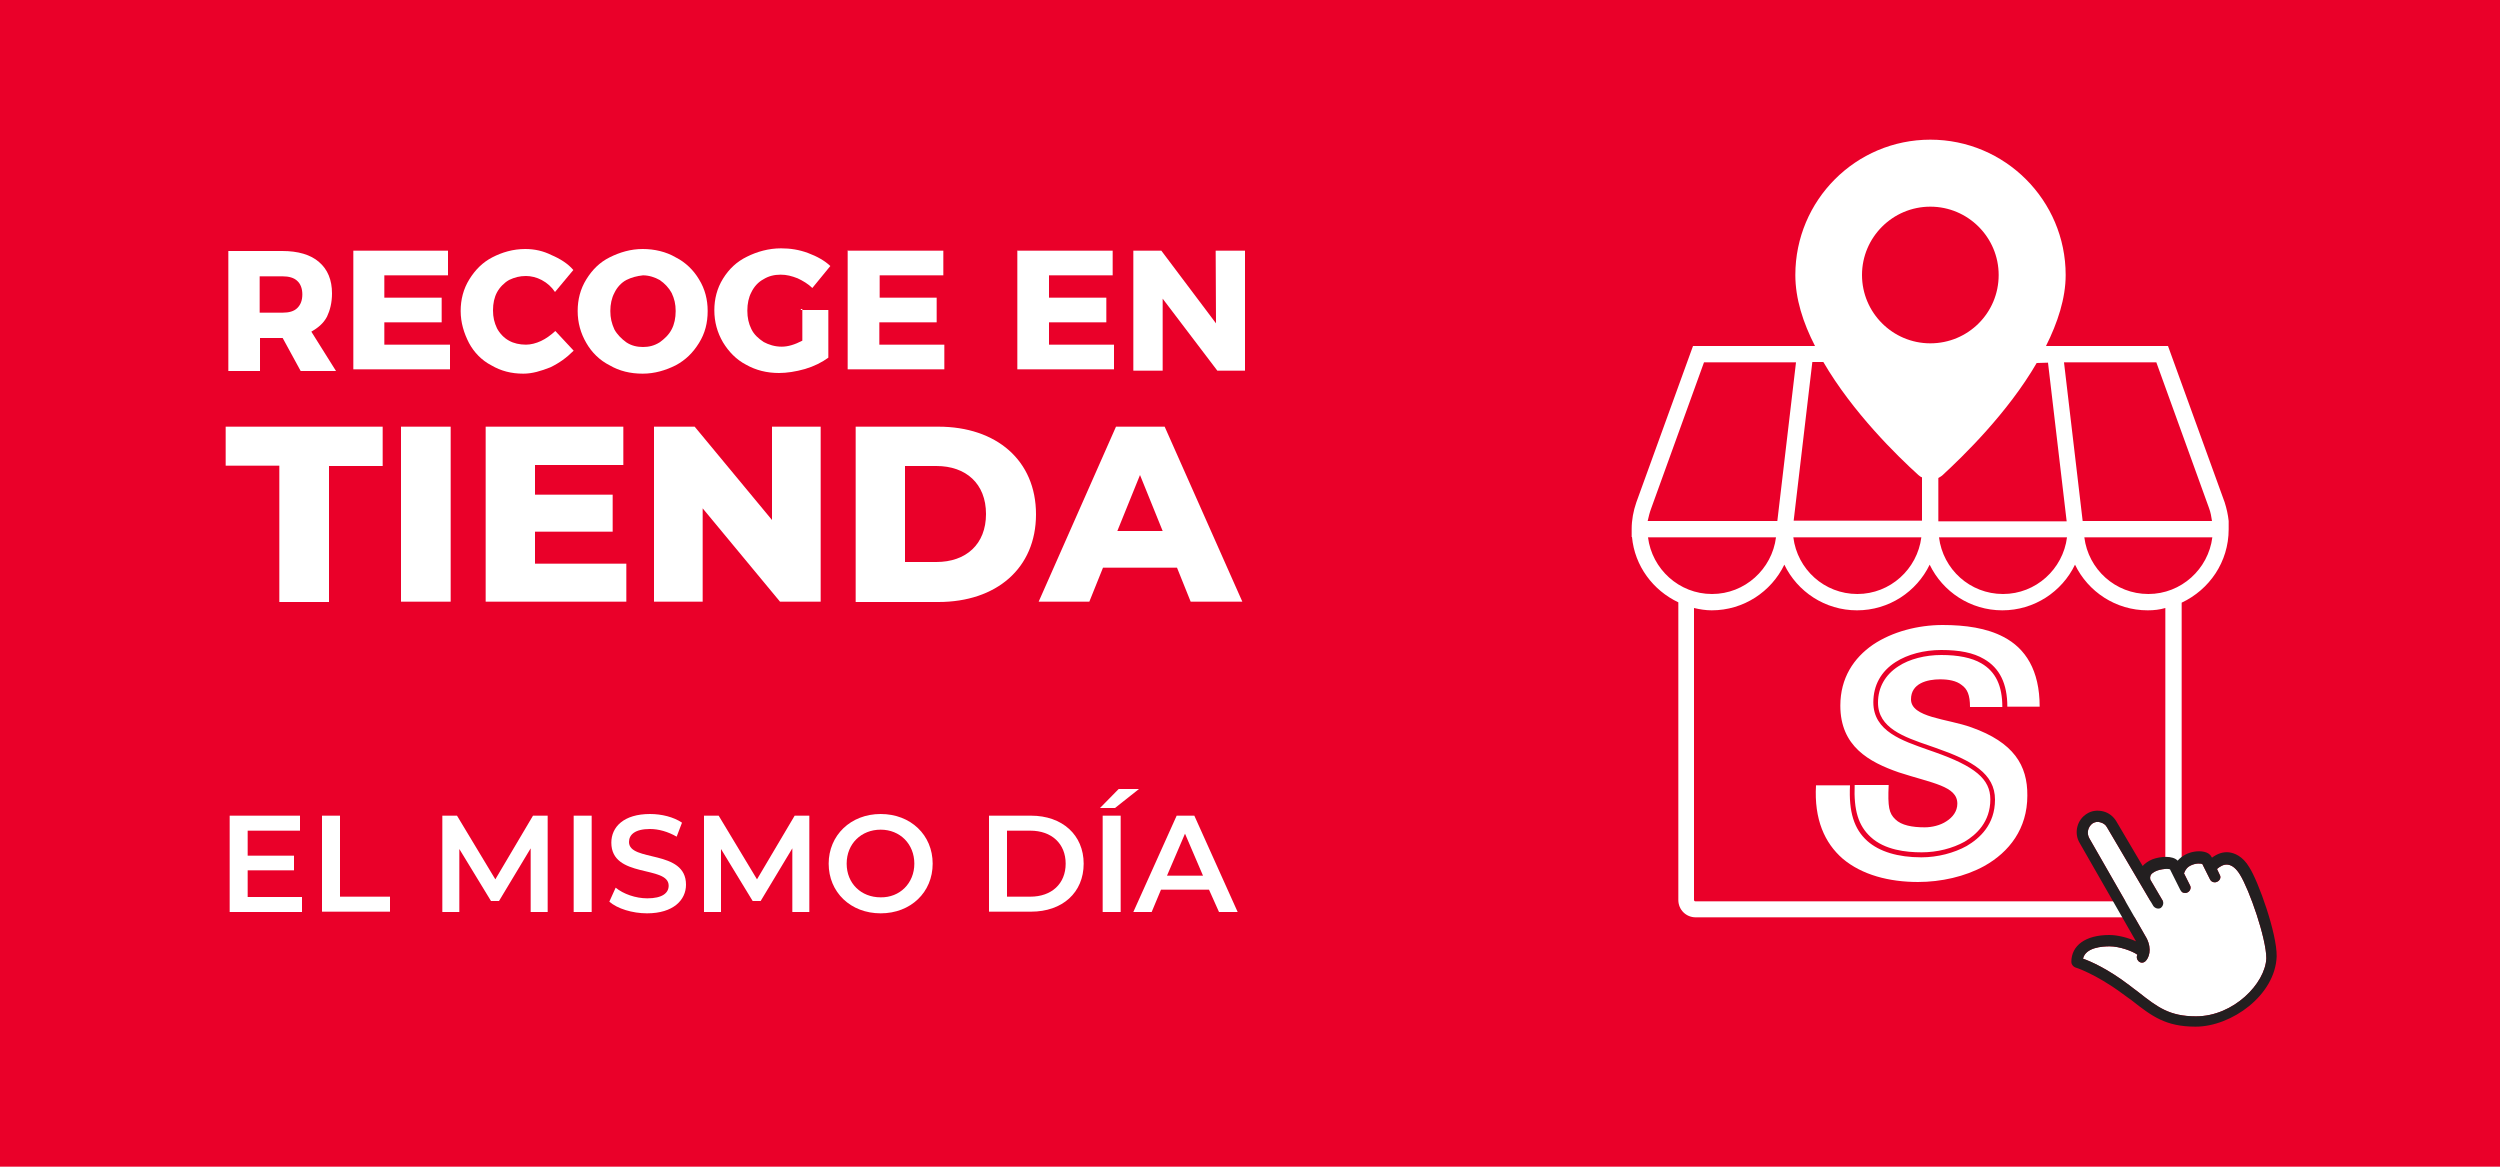 <?xml version="1.0" encoding="utf-8"?>
<!-- Generator: Adobe Illustrator 26.1.0, SVG Export Plug-In . SVG Version: 6.00 Build 0)  -->
<svg version="1.1" id="Capa_1" xmlns="http://www.w3.org/2000/svg" xmlns:xlink="http://www.w3.org/1999/xlink" x="0px" y="0px"
	 viewBox="0 0 750 350" style="enable-background:new 0 0 750 350;" xml:space="preserve">
<style type="text/css">
	.st0{fill:#EA0029;}
	.st1{fill:#FFFFFF;}
	.st2{fill:#231F20;}
</style>
<rect y="0" class="st0" width="750" height="350"/>
<g>
	<g>
		<g>
			<path class="st1" d="M552.1,211.7c0-8.3,4-14.3,9.8-18.3c5.8-3.9,13.5-5.9,20.9-5.9c6.8,0,13.2,0.9,18.3,3.6
				c6.5,3.4,10.8,9.9,10.8,20.9h-9.7l0,0c0-6.9-2.3-11.6-7-14.3c-3.2-1.9-7.4-2.7-12.8-2.7c-5.2,0-10.1,1.3-13.7,3.6
				c-4.4,2.8-6.7,7-6.7,12.1c0,8.7,8.7,11.5,16.3,14.2c0.7,0.2,1.3,0.5,2,0.7c12.2,4.3,16.8,8.1,16.8,14.2c0,6.8-4.2,10.6-7.7,12.7
				c-3.6,2-8.2,3.2-12.9,3.2s-11.1-0.7-15.3-4.6c-3.7-3.4-5.1-8-4.8-15.6l0,0h10.2c-0.3,6.6,0.1,8.5,2,10.3c1.8,1.8,5.1,2.4,8.8,2.4
				c2.2,0,4.7-0.6,6.5-1.8c1.9-1.2,3.3-3,3.3-5.3c0-5.3-7.5-6.1-17.6-9.4C560.7,228.6,552.1,223.9,552.1,211.7z M591.4,218.2
				c-7.2-2.6-18.1-2.9-18.1-8.4c0-2.4,1.2-3.9,2.9-4.8c1.7-0.9,3.9-1.2,5.8-1.2c2.5,0,4.9,0.4,6.5,1.7c1.7,1.2,2.5,3,2.5,6.6h9.7
				l0,0c0-6.4-2-10.6-6.3-13.1c-2.9-1.7-7-2.5-12-2.5c-4.8,0-9.6,1.2-12.9,3.4c-3.9,2.5-6.1,6.3-6.1,10.9c0,7.6,7.8,10.3,15.4,12.9
				c0.7,0.2,1.3,0.5,2,0.7c10.9,3.8,17.7,7.7,17.7,15.5c0,7.5-4.6,11.6-8.5,13.9c-3.8,2.1-8.7,3.4-13.6,3.4c-7,0-12.6-1.7-16.2-4.9
				c-4-3.6-5.6-8.7-5.2-16.7h-10.2c-0.6,10.2,2.6,17.3,8,22c5.8,4.9,14,7,22.6,7c6.9,0,14.1-1.6,19.9-4.8
				c7.5-4.2,12.9-11.2,12.9-21.1C608.3,229.6,604.1,222.7,591.4,218.2z"/>
			<path class="st1" d="M668.6,156.3c-0.2-1.9-0.6-3.7-1.2-5.6l-17-46.9h-36.6c3.5-7,5.9-14.3,5.9-21.3c0-22.4-18.2-40.6-40.6-40.6
				s-40.5,18.2-40.5,40.6c0,7.1,2.3,14.3,5.9,21.3h-36.6l-17,46.9c-0.9,2.6-1.4,5.3-1.4,8v2.4h0.1c0.8,8.7,6.3,16,13.9,19.6V270
				c0,2.9,2.3,5.2,5.2,5.2h140.6c2.9,0,5.2-2.3,5.2-5.2v-89.2c8.3-3.9,14.1-12.2,14.1-22L668.6,156.3L668.6,156.3L668.6,156.3
				L668.6,156.3z M614.4,108.8l5.6,47.6h-38.5v-13c0.4-0.2,0.8-0.5,1.1-0.7c6.3-5.8,19.7-18.8,28.4-33.8L614.4,108.8L614.4,108.8z
				 M620.1,161.2c-1.2,9.5-9.3,17-19.2,17s-18-7.4-19.2-17H620.1z M575.5,142.5c0.4,0.3,0.7,0.6,1.1,0.7v13h-38.5l5.6-47.6h3.3
				C555.8,123.7,569.1,136.7,575.5,142.5z M576.4,161.2c-1.2,9.5-9.3,17-19.2,17s-18-7.4-19.2-17H576.4z M495.4,152.4l15.8-43.7
				h27.6l-5.6,47.6h-38.9C494.6,155,494.9,153.7,495.4,152.4z M494.4,161.2h38.4c-1.2,9.5-9.3,17-19.2,17
				C503.7,178.2,495.6,170.7,494.4,161.2z M649.8,270c0,0.2-0.2,0.4-0.4,0.4H508.6c-0.2,0-0.4-0.2-0.4-0.4v-87.6
				c1.7,0.4,3.5,0.7,5.3,0.7c9.6,0,17.9-5.6,21.8-13.7c3.9,8.1,12.2,13.7,21.8,13.7s17.9-5.6,21.8-13.7c3.9,8.1,12.2,13.7,21.8,13.7
				s17.9-5.6,21.8-13.7c3.9,8.1,12.2,13.7,21.8,13.7c1.9,0,3.6-0.2,5.3-0.7V270H649.8z M644.5,178.2c-9.9,0-18-7.4-19.2-17h38.4
				C662.5,170.7,654.4,178.2,644.5,178.2z M624.8,156.3l-5.6-47.6h27.7l15.8,43.7c0.5,1.3,0.7,2.6,0.9,3.9H624.8z M599.6,82.5
				c0,11.4-9.2,20.5-20.5,20.5s-20.5-9.2-20.5-20.5S567.8,62,579.1,62S599.6,71.2,599.6,82.5z"/>
			<g>
				<g>
					<path class="st1" d="M658.8,304.9c-7.9,0-11.5-2.7-17.2-7.2c-0.9-0.7-1.9-1.4-2.9-2.2c-6.3-4.8-11.5-7.1-13.8-7.9
						c0.8-3.4,5.8-3.7,8-3.7c2.9,0,6.8,1.4,8.3,2.5c-0.3,0.7-0.2,1.3,0.3,1.9c0.3,0.3,0.7,0.5,1.1,0.5c0.4,0,0.8-0.2,1.1-0.5
						c0.9-0.9,2-3.4,0.3-6.8l-17.2-30c-0.9-1.6-0.4-3.5,1-4.5c0.7-0.4,1.5-0.6,2.3-0.3c0.8,0.2,1.6,0.7,2,1.5l13.9,23.6
						c0.5,0.7,1.5,1,2.2,0.6c0.7-0.5,1-1.5,0.6-2.2l-3.7-6.3c-0.2-0.8,0-1.5,0.7-2c1.5-1.2,4.4-1.4,5.2-1.1l3.1,6.2
						c0.3,0.6,0.8,0.9,1.5,0.9c0.3,0,0.5-0.1,0.7-0.2c0.8-0.4,1.1-1.4,0.7-2.1l-1.8-3.6c0.4-1.1,1-1.9,2.1-2.4
						c1.5-0.7,2.9-0.6,3.4-0.4c1.5,2.9,2.2,4.5,2.3,4.6c0.3,0.6,0.8,0.9,1.5,0.9c0.2,0,0.5-0.1,0.7-0.2c0.8-0.4,1.2-1.3,0.7-2.1
						c0,0-0.3-0.7-0.8-1.7c0.8-0.7,2-1.5,3.3-1.3s2.5,1.2,3.6,3c2.8,4.5,7.9,19.1,7.9,25.1C679.6,295,670.1,304.9,658.8,304.9z"/>
				</g>
				<g>
					<path class="st2" d="M674.8,260.2c-2-3.4-4.5-4.3-6.1-4.5c-1.8-0.2-3.5,0.4-5.1,1.6c-0.1-0.1-0.1-0.2-0.2-0.3
						c-0.8-1.6-3.3-1.8-5.1-1.5s-3.6,1.1-5,2.7c-1.5-1.6-5.2-1.3-7.6-0.4c-1.2,0.5-2.2,1.2-2.9,2l-7.9-13.4c-0.9-1.5-2.3-2.6-4-3
						s-3.4-0.2-4.8,0.7c-3,1.8-4,5.8-2.2,8.8l16.9,29.5c-2.4-1.1-5.5-1.9-8-1.9c-7.1,0-11.4,3.1-11.4,8.1c0,0.7,0.5,1.3,1.1,1.6
						c0.1,0,6.1,1.9,14.1,7.8c1,0.7,2,1.5,2.9,2.1c6.1,4.8,10.2,7.9,19.2,7.9c10.7,0,23.9-9.4,24.3-21.1
						C683.1,280,677.5,264.4,674.8,260.2z M658.8,304.9c-7.9,0-11.5-2.7-17.2-7.2c-0.9-0.7-1.9-1.4-2.9-2.2
						c-6.3-4.8-11.5-7.1-13.8-7.9c0.8-3.4,5.8-3.7,8-3.7c2.9,0,6.8,1.4,8.3,2.5c-0.3,0.7-0.2,1.3,0.3,1.9c0.3,0.3,0.7,0.5,1.1,0.5
						c0.4,0,0.8-0.2,1.1-0.5c0.9-0.9,2-3.4,0.3-6.8l-17.2-30c-0.9-1.6-0.4-3.5,1-4.5c0.7-0.4,1.5-0.6,2.3-0.3c0.8,0.2,1.6,0.7,2,1.5
						l13.9,23.6c0.5,0.7,1.5,1,2.2,0.6c0.7-0.5,1-1.5,0.6-2.2l-3.7-6.3c-0.2-0.8,0-1.5,0.7-2c1.5-1.2,4.4-1.4,5.2-1.1l3.1,6.2
						c0.3,0.6,0.8,0.9,1.5,0.9c0.3,0,0.5-0.1,0.7-0.2c0.8-0.4,1.1-1.4,0.7-2.1l-1.8-3.6c0.4-1.1,1-1.9,2.1-2.4
						c1.5-0.7,2.9-0.6,3.4-0.4c1.5,2.9,2.2,4.5,2.3,4.6c0.3,0.6,0.8,0.9,1.5,0.9c0.2,0,0.5-0.1,0.7-0.2c0.8-0.4,1.2-1.3,0.7-2.1
						c0,0-0.3-0.7-0.8-1.7c0.8-0.7,2-1.5,3.3-1.3s2.5,1.2,3.6,3c2.8,4.5,7.9,19.1,7.9,25.1C679.6,295,670.1,304.9,658.8,304.9z"/>
				</g>
			</g>
		</g>
	</g>
	<g>
		<g>
			<g>
				<path class="st1" d="M90.6,269.1v4.5H68.9v-28.9H90v4.5H74.3v7.5h13.9v4.4H74.3v8H90.6z"/>
				<path class="st1" d="M96.6,244.7h5.4V269h15v4.5H96.6V244.7z"/>
				<path class="st1" d="M159.2,273.6v-19.1l-9.5,15.8h-2.4l-9.5-15.6v18.9h-5.1v-28.9h4.4l11.5,19.1l11.3-19.1h4.4v28.9
					L159.2,273.6L159.2,273.6z"/>
				<path class="st1" d="M172.1,244.7h5.4v28.9h-5.4V244.7z"/>
				<path class="st1" d="M182.8,270.5l1.9-4.2c2.3,1.9,6,3.2,9.5,3.2c4.5,0,6.4-1.6,6.4-3.8c0-6.2-17.2-2.1-17.2-12.9
					c0-4.7,3.7-8.6,11.6-8.6c3.5,0,7.1,0.9,9.6,2.6L203,251c-2.6-1.5-5.4-2.3-8-2.3c-4.5,0-6.3,1.7-6.3,3.9
					c0,6.1,17.1,2.1,17.1,12.8c0,4.6-3.8,8.6-11.7,8.6C189.7,274,185.2,272.6,182.8,270.5z"/>
				<path class="st1" d="M237.7,273.6v-19.1l-9.5,15.8h-2.4l-9.5-15.6v18.9h-5.1v-28.9h4.4l11.5,19.1l11.3-19.1h4.4v28.9
					L237.7,273.6L237.7,273.6z"/>
				<path class="st1" d="M248.6,259.1c0-8.5,6.6-14.9,15.6-14.9s15.6,6.3,15.6,14.9s-6.6,14.9-15.6,14.9
					C255.2,274,248.6,267.7,248.6,259.1z M274.3,259.1c0-5.9-4.3-10.2-10.1-10.2c-5.8,0-10.2,4.2-10.2,10.2
					c0,5.9,4.3,10.1,10.2,10.1C269.9,269.3,274.3,265,274.3,259.1z"/>
				<path class="st1" d="M296.7,244.7h12.6c9.4,0,15.8,5.8,15.8,14.4c0,8.7-6.4,14.4-15.8,14.4h-12.6V244.7z M309.1,269
					c6.4,0,10.6-3.9,10.6-9.9c0-6-4.2-9.9-10.6-9.9h-7V269H309.1z"/>
				<path class="st1" d="M335.6,236.7h6.1l-7.2,5.7H330L335.6,236.7z M330.8,244.7h5.4v28.9h-5.4V244.7z"/>
				<path class="st1" d="M362.7,266.9h-14.4l-2.8,6.7H340l13-28.9h5.3l13,28.9h-5.6L362.7,266.9z M360.9,262.7l-5.4-12.6l-5.4,12.6
					H360.9z"/>
			</g>
		</g>
		<g>
			<path class="st1" d="M90.2,111.3l-5.4-9.9h-0.1h-6.7v9.9h-9.5v-36h16.2c4.7,0,8.5,1.1,11,3.3c2.6,2.2,3.9,5.4,3.9,9.4
				c0,2.8-0.6,5.1-1.5,7c-1.1,2.1-2.8,3.4-4.7,4.5l7.4,11.8L90.2,111.3L90.2,111.3z M77.9,93.8h6.9c1.9,0,3.4-0.4,4.4-1.4
				c1-1,1.5-2.3,1.5-4.1s-0.6-3.2-1.5-4c-1-1-2.6-1.4-4.4-1.4h-6.9V93.8z"/>
			<path class="st1" d="M105.9,75.2h28.5v7.4h-19.1v6.7h17.2v7.4h-17.2v6.7h19.7v7.4h-29V75.2z"/>
			<path class="st1" d="M162.5,84c-1.5-0.8-3.2-1.2-4.7-1.2c-1.9,0-3.4,0.4-5.1,1.2c-1.4,0.8-2.8,2.2-3.6,3.7
				c-0.8,1.5-1.2,3.3-1.2,5.4s0.4,3.7,1.2,5.4c0.8,1.5,2.1,2.9,3.6,3.7c1.4,0.8,3.2,1.2,5.1,1.2c1.4,0,3-0.4,4.5-1.1
				c1.5-0.7,3-1.8,4.3-3l5.5,5.9c-2.1,2.1-4.3,3.7-7,5c-2.8,1.1-5.4,1.9-8.1,1.9c-3.6,0-6.7-0.8-9.6-2.5c-2.9-1.5-5.2-3.9-6.7-6.7
				c-1.5-2.9-2.5-6.1-2.5-9.6c0-3.4,0.8-6.6,2.6-9.5c1.8-2.9,4-5.1,6.9-6.6c2.9-1.5,6.2-2.5,9.9-2.5c2.8,0,5.4,0.6,7.8,1.8
				c2.6,1.1,5,2.6,6.6,4.5l-5.5,6.6C165.5,86.1,164.2,84.9,162.5,84z"/>
			<path class="st1" d="M202.7,77.2c3,1.5,5.4,3.9,7,6.6c1.8,2.9,2.6,6.1,2.6,9.5c0,3.6-0.8,6.7-2.6,9.6c-1.8,2.9-4,5.1-7,6.7
				c-3,1.5-6.3,2.5-9.9,2.5c-3.7,0-7-0.8-9.9-2.5c-3-1.5-5.4-3.9-7-6.7c-1.7-2.9-2.6-6.1-2.6-9.6c0-3.4,0.8-6.6,2.6-9.5
				c1.8-2.9,4-5.1,7-6.6c3-1.5,6.3-2.5,9.9-2.5C196.3,74.7,199.8,75.5,202.7,77.2z M187.9,84c-1.5,0.8-2.8,2.2-3.6,3.9
				c-0.8,1.5-1.2,3.4-1.2,5.4c0,2.1,0.4,3.7,1.2,5.5c0.8,1.5,2.2,2.9,3.6,3.9c1.5,1,3.2,1.4,5,1.4c1.8,0,3.4-0.4,5-1.4
				c1.4-1,2.8-2.3,3.6-3.9c0.8-1.5,1.2-3.4,1.2-5.5s-0.4-3.7-1.2-5.4c-0.8-1.5-2.1-2.9-3.6-3.9c-1.4-0.8-3.2-1.4-5-1.4
				C191.1,82.8,189.5,83.2,187.9,84z"/>
			<path class="st1" d="M240.2,93h8.3v14.3c-1.9,1.4-4.3,2.6-7,3.4c-2.8,0.8-5.5,1.2-7.8,1.2c-3.6,0-6.9-0.8-9.9-2.5
				c-2.9-1.5-5.2-3.9-6.9-6.7c-1.7-2.9-2.6-6.1-2.6-9.6c0-3.4,0.8-6.6,2.6-9.5c1.8-2.9,4.1-5.1,7.2-6.6c3-1.5,6.5-2.5,10.2-2.5
				c2.8,0,5.4,0.4,8.1,1.4s5,2.3,6.7,3.9l-5.4,6.6c-1.2-1.2-2.9-2.2-4.4-2.9c-1.8-0.7-3.3-1.1-5.1-1.1c-1.9,0-3.6,0.4-5.2,1.4
				c-1.5,0.8-2.8,2.2-3.6,3.9c-0.8,1.5-1.2,3.4-1.2,5.5s0.4,3.9,1.2,5.5c0.8,1.7,2.2,2.9,3.7,3.9c1.5,0.8,3.3,1.4,5.4,1.4
				c1.9,0,3.9-0.6,6.2-1.8v-9.5h-0.4L240.2,93L240.2,93z"/>
			<path class="st1" d="M254.5,75.2H283v7.4h-19.1v6.7H281v7.4h-17.2v6.7h19.5v7.4h-29V75.1L254.5,75.2L254.5,75.2z"/>
			<path class="st1" d="M305.3,75.2h28.5v7.4h-19.1v6.7h17.2v7.4h-17.2v6.7h19.5v7.4h-29V75.1L305.3,75.2L305.3,75.2z"/>
			<path class="st1" d="M364.7,75.2h8.8v36h-8.3l-16.4-21.6v21.6h-8.8v-36h8.4L364.8,97L364.7,75.2z"/>
		</g>
		<g>
			<g>
				<path class="st1" d="M83.8,139.7H67.7V128h47.1v11.8H98.7v40.8H83.8V139.7z"/>
				<path class="st1" d="M120.3,128h14.9v52.5h-14.9V128z"/>
				<path class="st1" d="M187.9,169v11.5h-42.2V128H187v11.5h-26.5v8.9h23.3v11.1h-23.3v9.6H187.9z"/>
				<path class="st1" d="M246.2,128v52.5h-12.2l-23.2-28v28h-14.6V128h12.2l23.2,28v-28H246.2z"/>
				<path class="st1" d="M256.7,128h24.8c17.4,0,29.3,10.1,29.3,26.3s-11.9,26.3-29.3,26.3h-24.8V128z M280.9,168.6
					c8.9,0,14.9-5.3,14.9-14.4s-6-14.4-14.9-14.4h-9.4v28.8H280.9z"/>
				<path class="st1" d="M353.1,170.3h-22.2l-4.1,10.2h-15.2l23.2-52.5h14.6l23.3,52.5h-15.5L353.1,170.3z M348.8,159.3l-6.8-16.8
					l-6.8,16.8H348.8z"/>
			</g>
			<g>
				<g>
					<g>
						<g>
						</g>
					</g>
				</g>
			</g>
		</g>
	</g>
</g>
</svg>
